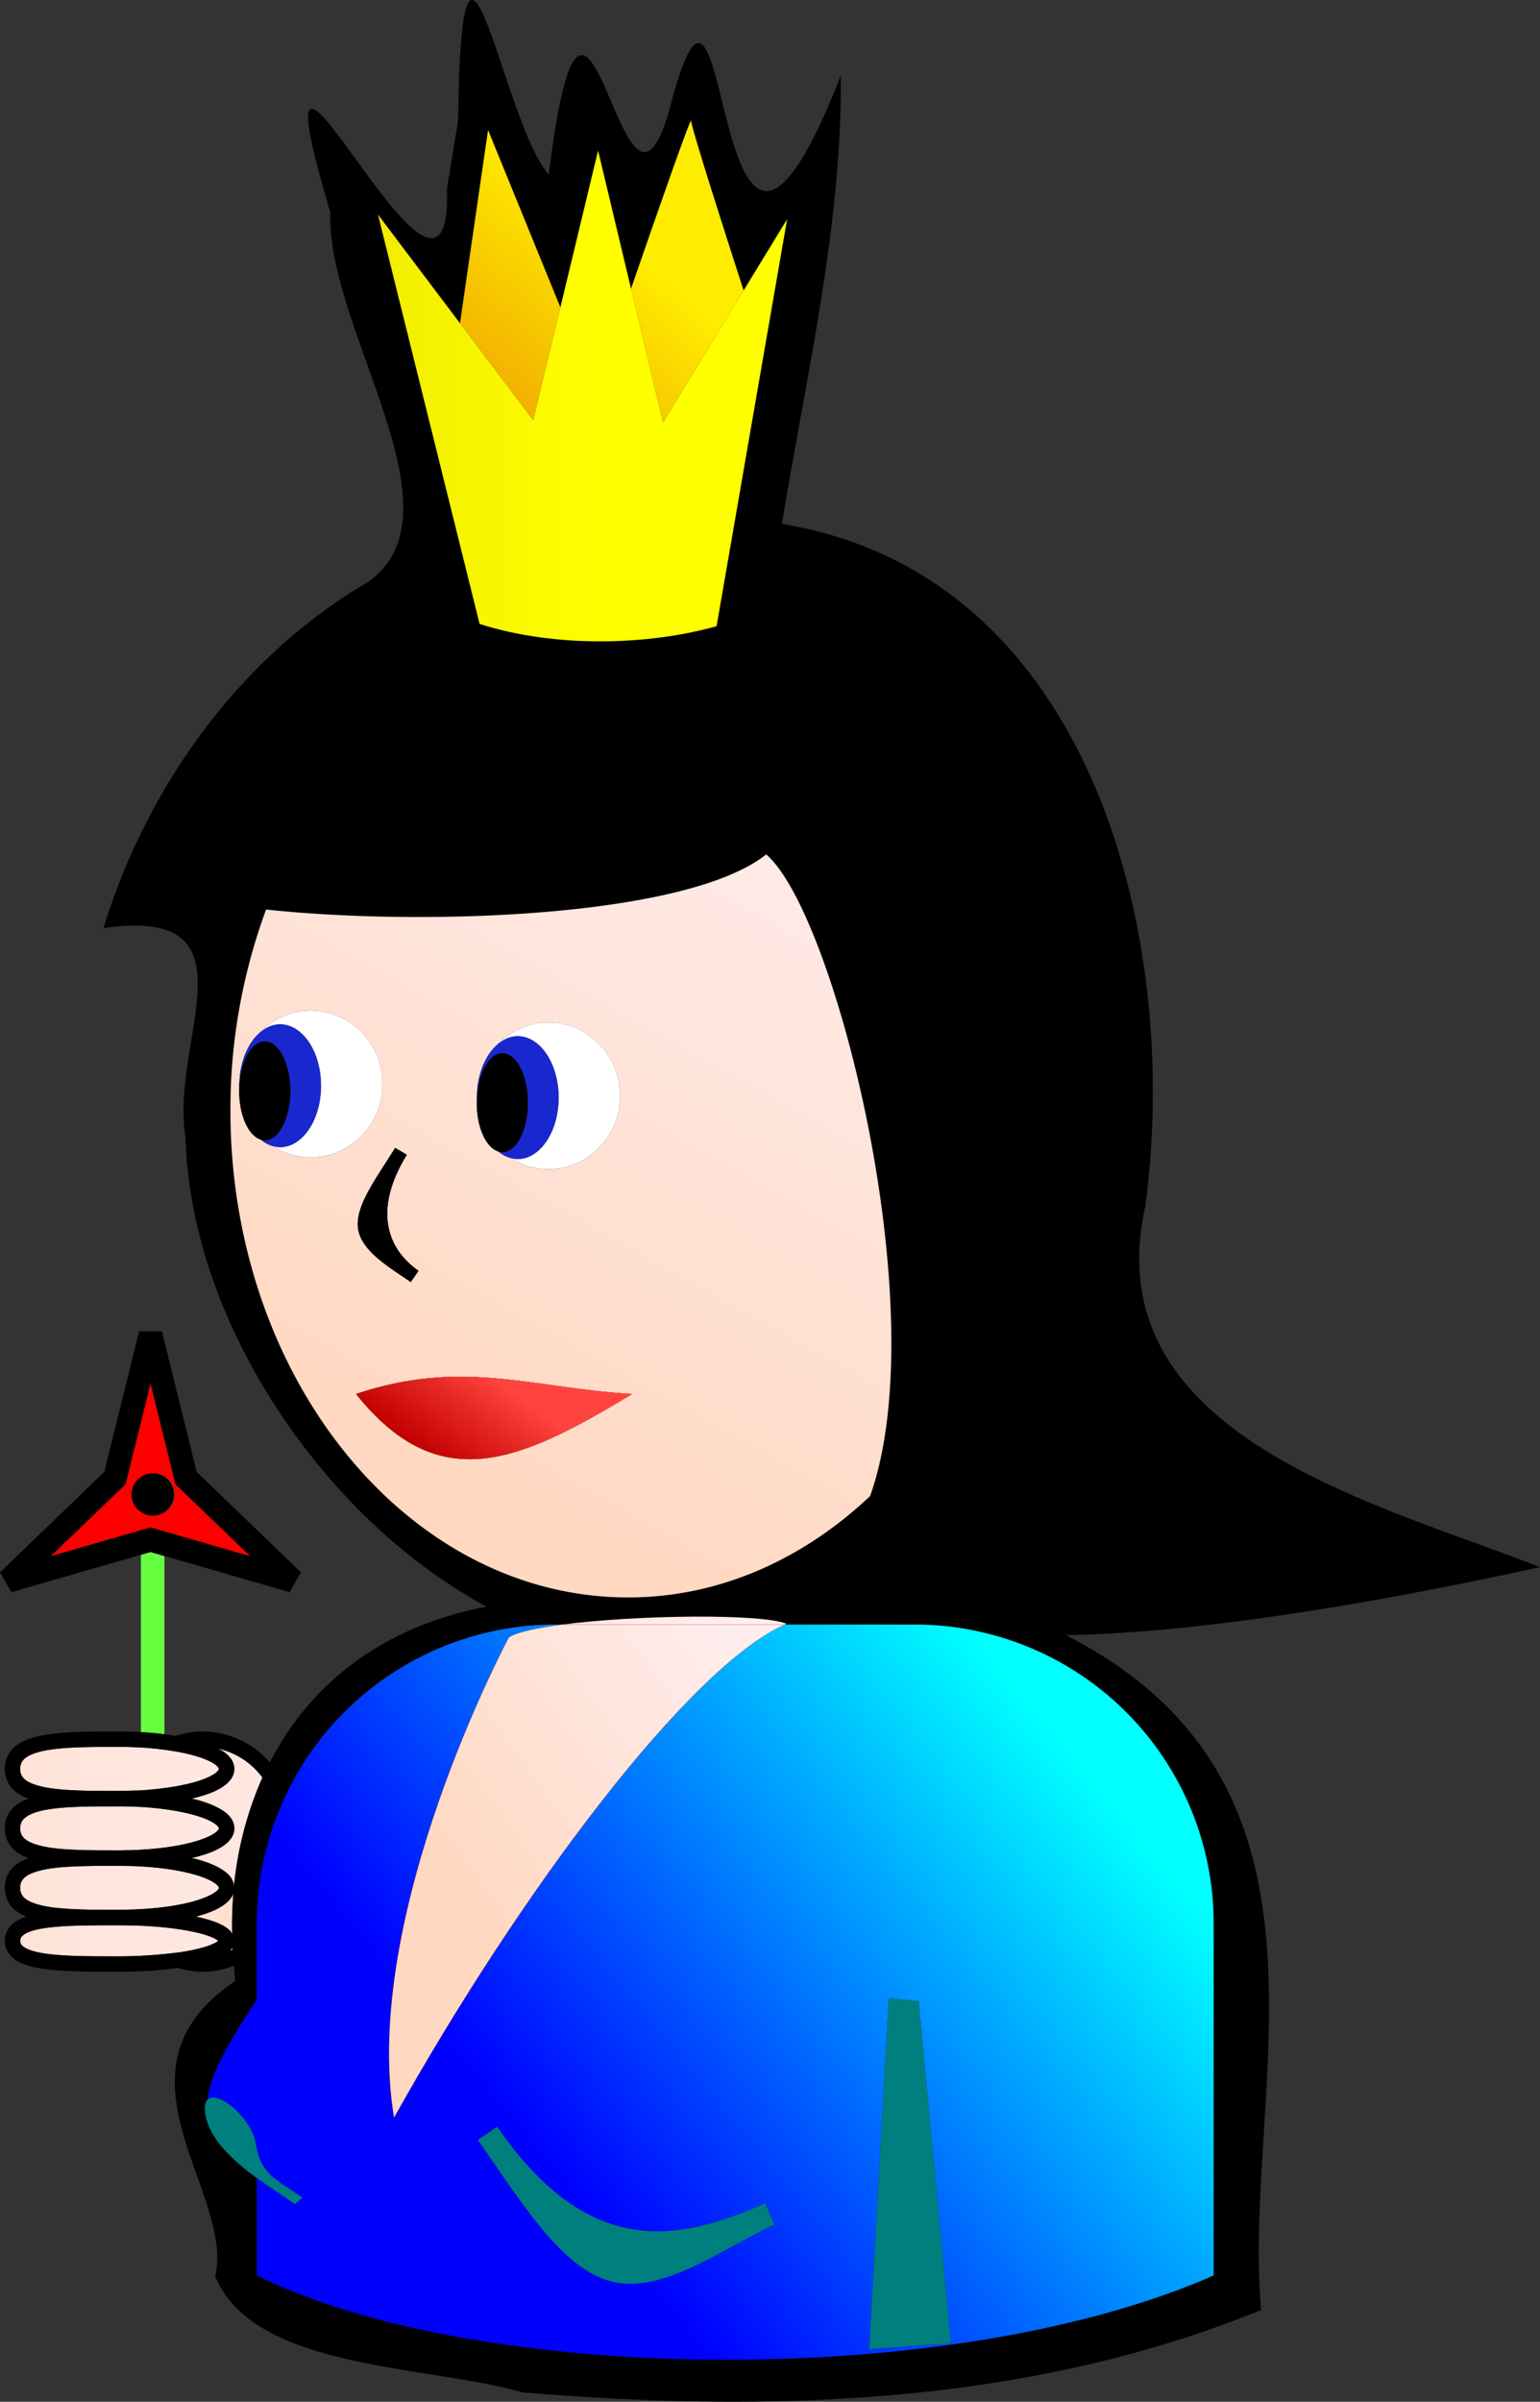 <svg xmlns="http://www.w3.org/2000/svg" overflow="visible" viewBox="0 0 65.391 101.947"><rect x="0" y="0" width="65.391" height="101.947" fill="#333333" stroke="none"/><switch><g><path fill="#66FF3F" d="M6.982 66.048l-.592-.171-.408.118v7.526c.35.019.682.051 1 .091v-7.564z"/><path fill="red" d="M6.252 64.876l.139-.04.139.04 4.102 1.184-3.077-2.96-.104-.1-.035-.14-1.025-4.146-1.026 4.146-.034.14-.104.1-3.077 2.96 4.102-1.184zm.23-2.338a.898.898 0 11-.001 1.795.898.898 0 01.001-1.795z"/><path d="M6.982 66.048l5.313 1.533.485-.841-4.429-4.262-1.476-5.967h-.97l-1.476 5.967L0 66.741l.485.841 5.497-1.586.408-.118.592.17zM5.331 63l.035-.14 1.025-4.146 1.025 4.146.035.14.104.1 3.077 2.96-4.102-1.184-.139-.04-.139.04L2.15 66.06l3.077-2.96.104-.1z"/><path fill="none" d="M3.881 61.333h.5"/><circle cy="63.435" cx="6.482" r=".897"/><linearGradient id="a" y2="452.36" gradientUnits="userSpaceOnUse" x2="-271.86" gradientTransform="rotate(180 -952.05 1629.7) scale(7.022)" y1="452.36" x1="-272.86"><stop offset="0" stop-color="#ffd8c1"/><stop offset="1" stop-color="#ffeded"/></linearGradient><path fill="url(#a)" d="M9.867 82.665a.731.731 0 01-.097.141c-.001.002-.004.003-.006.004.035-.014.07-.026.105-.042-.002-.035-.001-.069-.002-.103z"/><linearGradient id="b" y2="452.57" gradientUnits="userSpaceOnUse" x2="-271.86" gradientTransform="rotate(180 -952.05 1629.7) scale(7.022)" y1="452.57" x1="-272.86"><stop offset="0" stop-color="#ffd8c1"/><stop offset="1" stop-color="#ffeded"/></linearGradient><path fill="url(#b)" d="M9.795 80.581c-.164.217-.4.367-.693.504-.225.102-.49.191-.786.271l.045.008c.43.094.781.203 1.055.342.137.07.254.148.354.252.034.035.06.082.087.127-.009-.577.005-1.151.052-1.721a.803.803 0 01-.114.217z"/><path fill="#66FF3F" d="M6.377 74.206c-.129-.011-.261-.02-.395-.027v.354c.125-.117.256-.229.395-.327z"/><linearGradient id="c" y2="453.44" gradientUnits="userSpaceOnUse" x2="-271.86" gradientTransform="rotate(180 -952.05 1629.7) scale(7.022)" y1="453.44" x1="-272.86"><stop offset="0" stop-color="#ffd8c1"/><stop offset="1" stop-color="#ffeded"/></linearGradient><path fill="url(#c)" d="M6.982 75.896a9.353 9.353 0 001.223-.235c.391-.107.697-.236.881-.359a.702.702 0 00.182-.156l.029-.061-.029-.059c-.049-.072-.199-.191-.438-.297-.317-.146-.777-.275-1.325-.376a3.16 3.16 0 00-.522.248v1.295z"/><linearGradient id="d" y2="453.35" gradientUnits="userSpaceOnUse" x2="-271.86" gradientTransform="rotate(180 -952.05 1629.7) scale(7.022)" y1="453.35" x1="-272.86"><stop offset="0" stop-color="#ffd8c1"/><stop offset="1" stop-color="#ffeded"/></linearGradient><path fill="url(#d)" d="M5.707 76.002c.091-.003.187-.002.275-.008v-.478a3.218 3.218 0 00-.275.486z"/><path fill="#66FF3F" d="M5.982 75.516v.478c.354-.021.684-.056 1-.098v-1.295c-.394.233-.738.54-1 .915z"/><linearGradient id="e" y2="453.42" gradientUnits="userSpaceOnUse" x2="-271.86" gradientTransform="rotate(180 -952.05 1629.7) scale(7.022)" y1="453.42" x1="-272.86"><stop offset="0" stop-color="#ffd8c1"/><stop offset="1" stop-color="#ffeded"/></linearGradient><path fill="url(#e)" d="M5.982 75.516v.478c.354-.021.684-.056 1-.098v-1.295c-.394.233-.738.54-1 .915z"/><path d="M4.996 76.02h.082c.215 0 .422-.01.629-.018a3.17 3.17 0 01.275-.486 3.184 3.184 0 011-.915 3.16 3.16 0 01.522-.248 12.066 12.066 0 00-1.127-.147c-.14.099-.27.21-.395.326a3.83 3.83 0 00-.986 1.488z"/><linearGradient id="f" y2="453.09" gradientUnits="userSpaceOnUse" x2="-271.86" gradientTransform="rotate(180 -952.05 1629.7) scale(7.022)" y1="453.09" x1="-272.86"><stop offset="0" stop-color="#ffd8c1"/><stop offset="1" stop-color="#ffeded"/></linearGradient><path fill="url(#f)" d="M5.404 78.535c1.098-.023 2.089-.151 2.801-.351.391-.107.697-.236.881-.359a.702.702 0 00.182-.156l.029-.061-.029-.059c-.049-.072-.199-.191-.438-.297-.413-.191-1.065-.354-1.848-.457v1.389h-1v-1.482c-.167-.01-.336-.017-.509-.021a3.193 3.193 0 00-.069.653v1.201z"/><path fill="#66FF3F" d="M6.982 78.184v-1.389a13.794 13.794 0 00-1-.094v1.482h1z"/><linearGradient id="g" y2="453.11" gradientUnits="userSpaceOnUse" x2="-271.86" gradientTransform="rotate(180 -952.05 1629.7) scale(7.022)" y1="453.11" x1="-272.86"><stop offset="0" stop-color="#ffd8c1"/><stop offset="1" stop-color="#ffeded"/></linearGradient><path fill="url(#g)" d="M6.982 78.184v-1.389a13.794 13.794 0 00-1-.094v1.482h1z"/><path d="M4.75 78.542l.328.001c.112 0 .216-.007.326-.009v-1.2c0-.225.025-.442.069-.653-.131-.003-.261-.007-.396-.007l-.262.001a3.978 3.978 0 00-.065.659v1.208z"/><linearGradient id="h" y2="452.73" gradientUnits="userSpaceOnUse" x2="-271.86" gradientTransform="rotate(180 -952.05 1629.7) scale(7.022)" y1="452.73" x1="-272.86"><stop offset="0" stop-color="#ffd8c1"/><stop offset="1" stop-color="#ffeded"/></linearGradient><path fill="url(#h)" d="M5.642 81.051c1.001-.036 1.903-.159 2.563-.344.391-.107.697-.236.881-.359a.702.702 0 00.182-.156l.029-.061-.029-.059c-.049-.072-.2-.191-.438-.296-.667-.31-1.951-.545-3.426-.572v.654c.001.423.088.824.238 1.193z"/><path d="M4.963 81.067h.115c.193 0 .377-.009.564-.016a3.181 3.181 0 01-.238-1.193v-.654c-.108-.002-.216-.006-.326-.006l-.328.001v.659c0 .425.085.826.213 1.209z"/><linearGradient id="i" y2="452.42" gradientUnits="userSpaceOnUse" x2="-271.86" gradientTransform="rotate(180 -952.05 1629.7) scale(7.022)" y1="452.42" x1="-272.86"><stop offset="0" stop-color="#ffd8c1"/><stop offset="1" stop-color="#ffeded"/></linearGradient><path fill="url(#i)" d="M7.608 82.871a9.34 9.34 0 00.614-.11c.395-.086.707-.188.895-.285a.66.66 0 00.142-.091 1.056 1.056 0 00-.326-.177c-.56-.223-1.627-.401-2.894-.462.39.524.935.917 1.569 1.125z"/><path d="M6.387 82.995c.439-.029.855-.069 1.222-.124a3.18 3.18 0 01-1.569-1.125 16.637 16.637 0 00-.786-.022c.282.502.663.94 1.133 1.271z"/><linearGradient id="j" y2="77.136" gradientUnits="userSpaceOnUse" x2="13.715" y1="77.136" x1="2.109"><stop offset="0" stop-color="#ffd8c1"/><stop offset="1" stop-color="#ffeded"/></linearGradient><path fill="url(#j)" d="M9.26 74.225c.06.033.132.061.186.096.139.09.256.191.35.316a.754.754 0 01.156.447c0 .17-.064.326-.156.449-.164.217-.4.367-.693.504-.266.12-.6.22-.963.309.079.019.167.034.24.055.434.121.791.264 1.066.443.139.09.256.191.35.316a.754.754 0 01.156.447c0 .17-.064.326-.156.449-.164.217-.4.367-.693.504-.266.12-.6.22-.963.309.079.019.167.034.24.055.434.121.791.264 1.066.443.139.09.256.191.35.316a.771.771 0 01.141.364 14.995 14.995 0 011.206-4.598 3.194 3.194 0 00-1.883-1.224z"/><linearGradient id="k" y2="75.085" gradientUnits="userSpaceOnUse" x2="16.525" y1="75.085" x1="-16.079"><stop offset="0" stop-color="#ffd8c1"/><stop offset="1" stop-color="#ffeded"/></linearGradient><path fill="url(#k)" d="M2.566 75.954c.68.063 1.521.066 2.43.066h.082c.215 0 .422-.01.629-.018.091-.003.187-.002.275-.008.354-.021.684-.056 1-.098a9.353 9.353 0 001.223-.235c.391-.107.697-.236.881-.359a.702.702 0 00.182-.156l.029-.061-.029-.059c-.049-.072-.199-.191-.438-.297-.317-.146-.777-.275-1.325-.376a12.066 12.066 0 00-1.522-.174 14.739 14.739 0 00-.904-.027c-1.254-.002-2.383.002-3.154.152-.383.072-.672.184-.834.311a.536.536 0 00-.23.471.539.539 0 00.23.471c.241.193.772.336 1.475.397z"/><linearGradient id="l" y2="77.609" gradientUnits="userSpaceOnUse" x2="16.525" y1="77.609" x1="-16.079"><stop offset="0" stop-color="#ffd8c1"/><stop offset="1" stop-color="#ffeded"/></linearGradient><path fill="url(#l)" d="M2.566 78.477c.618.057 1.37.064 2.184.065l.328.001c.112 0 .216-.007.326-.009 1.098-.023 2.089-.151 2.801-.351.391-.107.697-.236.881-.359a.702.702 0 00.182-.156l.029-.061-.029-.059c-.049-.072-.199-.191-.438-.297-.413-.191-1.065-.354-1.848-.457a13.794 13.794 0 00-1.509-.115c-.131-.003-.261-.007-.396-.007l-.262.001c-1.146-.001-2.176.012-2.893.151-.383.072-.672.184-.834.311a.536.536 0 00-.23.471.539.539 0 00.23.471c.244.197.775.34 1.478.4z"/><linearGradient id="m" y2="80.132" gradientUnits="userSpaceOnUse" x2="16.525" y1="80.132" x1="-16.079"><stop offset="0" stop-color="#ffd8c1"/><stop offset="1" stop-color="#ffeded"/></linearGradient><path fill="url(#m)" d="M8.83 79.776c-.667-.31-1.951-.545-3.426-.572-.108-.002-.216-.006-.326-.006l-.328.001c-1.119 0-2.124.015-2.826.151-.383.072-.672.184-.834.311a.536.536 0 00-.23.471.539.539 0 00.23.471c.242.194.773.337 1.476.397.672.062 1.5.065 2.397.066h.115c.193 0 .377-.009.564-.016 1.001-.036 1.903-.159 2.563-.344.391-.107.697-.236.881-.359a.702.702 0 00.182-.156l.029-.061-.029-.059c-.049-.071-.2-.19-.438-.295z"/><linearGradient id="n" y2="82.381" gradientUnits="userSpaceOnUse" x2="16.456" y1="82.381" x1="-16.003"><stop offset="0" stop-color="#ffd8c1"/><stop offset="1" stop-color="#ffeded"/></linearGradient><path fill="url(#n)" d="M6.04 81.746a16.637 16.637 0 00-.786-.022l-.176-.002c-1.254 0-2.385.002-3.166.119-.391.057-.689.148-.854.25-.166.111-.191.166-.199.291.008.127.033.18.199.291.248.156.795.271 1.5.318.707.051 1.578.051 2.52.051a20.068 20.068 0 002.531-.171 9.34 9.34 0 00.614-.11c.395-.086.707-.188.895-.285a.66.66 0 00.142-.091 1.056 1.056 0 00-.326-.177c-.56-.223-1.627-.402-2.894-.462z"/><path d="M45.258 69.408c6.225-.115 14.098-1.57 20.133-2.887-6.864-2.709-18.926-5.578-16.76-15.308 1.535-11.465-2.272-26.823-15.428-28.974 1.028-6.322 2.549-12.59 2.5-19.031-5.678 14.511-4.547-8.82-7.219 1.218-2.054 7.803-3.522-10.376-5.182 2.978-1.972-2.184-3.701-14.039-3.851-2.276l-.473 2.876c.249 8.389-8.774-11.842-4.95 1.018-.178 4.945 5.745 12.646 1.644 15.655-5.489 3.202-9.415 8.682-11.281 14.719 6.724-.955 2.783 4.807 3.489 8.903.206 7.75 5.802 16.133 12.775 19.897-4.557.878-7.539 3.392-9.197 6.612a3.816 3.816 0 00-2.87-1.312c-.395 0-.769.077-1.127.188-.156-.025-.313-.051-.479-.071a15.636 15.636 0 00-1.904-.116c-.941 0-1.822-.002-2.572.066-.748.074-1.369.197-1.816.533a1.202 1.202 0 00-.484.988 1.2 1.2 0 00.484.988c.153.118.33.206.523.277a2.068 2.068 0 00-.523.27 1.202 1.202 0 00-.484.988 1.2 1.2 0 00.484.988c.153.118.33.206.523.277a2.068 2.068 0 00-.523.27 1.202 1.202 0 00-.484.988 1.2 1.2 0 00.484.988c.127.098.276.169.432.233a2.098 2.098 0 00-.402.177c-.293.168-.521.484-.514.852-.008.369.221.686.516.852.295.176.66.27 1.094.336.865.129 2.006.127 3.264.127a18.531 18.531 0 002.471-.16c.333.094.677.16 1.039.16.473 0 .921-.097 1.34-.254.02.216.031.432.058.647-5.694 3.824-.009 8.983-.851 12.525 1.62 3.988 8.94 3.763 13.068 4.938 10.521.871 21.44.545 31.344-3.5-.826-9.423 4.235-22.264-8.291-28.642zM16.051 9.11l3.481 4.614 1.191-8.206 3.071 7.529 1.601-6.655 1.399 5.864c1.158-3.354 2.555-7.354 2.555-7.126 0 .28 1.426 4.728 2.226 7.201l1.848-3.027-2.995 17.276c-2.875.809-6.829.938-10.063-.097L16.051 9.11zM9.784 47.131c0-3.042.551-5.921 1.515-8.522 6.699.715 17.864.336 21.236-2.34 2.933 2.514 7.189 19.449 4.41 27.236-2.849 2.688-6.406 4.303-10.278 4.303-9.319-.001-16.883-9.264-16.883-20.677zM1.059 82.672c-.166-.111-.191-.164-.199-.291.008-.125.033-.18.199-.291.164-.102.463-.193.854-.25.781-.117 1.912-.119 3.166-.119l.176.002c.269.002.53.01.786.022 1.267.061 2.334.239 2.894.462.181.067.279.136.326.177a.702.702 0 01-.142.091c-.188.098-.5.199-.895.285a9.46 9.46 0 01-.614.11 20.042 20.042 0 01-2.531.171c-.941 0-1.813 0-2.52-.051-.705-.046-1.252-.161-1.5-.318zm.865-8.369c.771-.15 1.9-.154 3.154-.152a15.553 15.553 0 011.299.054c.406.035.784.085 1.127.147.548.101 1.008.229 1.325.376.238.105.389.225.438.297l.029.059-.029.061a.667.667 0 01-.182.156c-.184.123-.49.252-.881.359a9.002 9.002 0 01-1.223.235c-.316.042-.646.077-1 .098-.087.007-.183.006-.274.009-.207.008-.414.018-.629.018h-.082c-.909 0-1.75-.004-2.43-.066-.703-.061-1.234-.203-1.477-.398a.536.536 0 01-.23-.471.539.539 0 01.23-.471c.163-.127.452-.239.835-.311zm7.933 7.781c-.027-.044-.054-.091-.087-.126a1.29 1.29 0 00-.354-.252c-.273-.139-.625-.248-1.055-.342l-.045-.008c.295-.08.561-.17.786-.271.293-.137.529-.287.693-.504a.788.788 0 00.114-.217 17.568 17.568 0 00-.052 1.72zm-7.933-5.257c.716-.14 1.746-.152 2.893-.151l.262-.001c.134 0 .265.004.396.007a13.859 13.859 0 011.509.115c.783.104 1.435.266 1.848.457.238.105.389.225.438.297l.029.059-.029.061a.667.667 0 01-.182.156c-.184.123-.49.252-.881.359-.712.199-1.703.327-2.801.351-.11.002-.214.009-.326.009l-.328-.001c-.813-.001-1.565-.009-2.184-.065-.703-.061-1.234-.203-1.477-.398a.536.536 0 01-.23-.471.539.539 0 01.23-.471c.161-.13.45-.241.833-.313zm0 2.523c.702-.137 1.707-.151 2.826-.151l.328-.001c.11 0 .218.004.326.006 1.475.027 2.758.263 3.426.572.238.105.389.224.438.297l.029.059-.029.061a.667.667 0 01-.182.156c-.184.123-.49.252-.881.359-.66.185-1.562.308-2.563.344-.187.007-.371.016-.564.016h-.115c-.896-.002-1.725-.006-2.397-.068-.703-.061-1.234-.203-1.477-.398a.536.536 0 01-.23-.471.539.539 0 01.23-.471c.163-.126.452-.238.835-.31zm7.846 3.455a.731.731 0 00.097-.141c.001.034 0 .068.002.103-.035.016-.07.028-.105.042l.006-.004zm.166-2.757a.777.777 0 00-.141-.364 1.314 1.314 0 00-.35-.316c-.275-.18-.633-.322-1.066-.443-.074-.021-.162-.036-.24-.055.363-.089.697-.188.963-.309.293-.137.529-.287.693-.504a.755.755 0 00.156-.449.754.754 0 00-.156-.447 1.314 1.314 0 00-.35-.316c-.275-.18-.633-.322-1.066-.443-.074-.021-.162-.036-.24-.055.363-.089.697-.188.963-.309.293-.137.529-.287.693-.504a.755.755 0 00.156-.449.754.754 0 00-.156-.447 1.314 1.314 0 00-.35-.316c-.054-.035-.125-.063-.186-.096.771.167 1.43.614 1.882 1.226a14.994 14.994 0 00-1.205 4.596zm41.597 16.535c-11.092 4.895-31.245 4.65-40.625 0v-4.125a11.83 11.83 0 01-.684-.538v-.001a7.425 7.425 0 01-.39-.356c-.559-.536-.995-1.131-1.108-1.806-.055-.322-.014-.521.086-.628.145-1.267 1.107-2.724 2.096-4.265v-3.188c0-7.049 5.67-12.719 12.719-12.719h.258c3.18-.414 8.429-.467 9.503-.037-.022.01-.048.027-.071.037h5.497c7.05 0 12.719 5.67 12.719 12.719v14.907z"/><path d="M36.945 63.504c2.779-7.787-1.478-24.722-4.41-27.236-3.372 2.676-14.537 3.055-21.236 2.34a24.513 24.513 0 00-1.515 8.522c0 11.414 7.563 20.676 16.883 20.676 3.872.001 7.429-1.614 10.278-4.302zM20.243 46.591c0-.015.003-.028.003-.043 0-.01-.003-.019-.003-.029 0-.053.013-.103.015-.155.008-.131.018-.259.038-.384.011-.063.024-.125.039-.188.132-.614.409-1.124.774-1.444a2.994 2.994 0 012.176-.943c1.679 0 3.042 1.395 3.042 3.114s-1.363 3.114-3.042 3.114c-.592 0-1.14-.181-1.608-.48a1.405 1.405 0 01-.517-.276c-.519-.158-.917-1.02-.917-2.068 0-.042.005-.081.006-.123 0-.032-.006-.062-.006-.095zm-2.968 2.426c-.741 1.204-.925 2.196-.79 2.996.135.799.592 1.437 1.287 1.93l-.331.478c-.79-.561-2.067-1.263-2.232-2.235-.164-.973.778-2.176 1.57-3.463l.496.294zm-7.12-2.713c0-.042.005-.081.006-.122-.001-.032-.006-.063-.006-.095 0-.015.002-.028.003-.043 0-.01-.003-.019-.003-.029 0-.053.013-.103.015-.156.008-.13.018-.259.038-.383.011-.064.024-.126.039-.189.133-.613.409-1.123.773-1.442a2.994 2.994 0 012.176-.945c1.679 0 3.042 1.396 3.042 3.115s-1.363 3.114-3.042 3.114c-.592 0-1.14-.181-1.608-.48a1.4 1.4 0 01-.517-.277c-.518-.158-.916-1.02-.916-2.068zm4.962 12.865c4.54-1.513 7.44-.252 11.728 0-4.792 2.901-8.197 4.414-11.728 0z"/><linearGradient id="o" y2="452.93" gradientUnits="userSpaceOnUse" x2="-271.86" gradientTransform="matrix(23.96 -26.256 -33.848 -18.586 21884 1314.8)" y1="452.93" x1="-272.86"><stop offset="0" stop-color="#ffd8c1"/><stop offset="1" stop-color="#ffeded"/></linearGradient><path fill="url(#o)" d="M36.945 63.504c2.779-7.787-1.478-24.722-4.41-27.236-3.372 2.676-14.537 3.055-21.236 2.34a24.513 24.513 0 00-1.515 8.522c0 11.414 7.563 20.676 16.883 20.676 3.872.001 7.429-1.614 10.278-4.302zM20.243 46.591c0-.015.003-.028.003-.043 0-.01-.003-.019-.003-.029 0-.053.013-.103.015-.155.008-.131.018-.259.038-.384.011-.063.024-.125.039-.188.132-.614.409-1.124.774-1.444a2.994 2.994 0 012.176-.943c1.679 0 3.042 1.395 3.042 3.114s-1.363 3.114-3.042 3.114c-.592 0-1.14-.181-1.608-.48a1.405 1.405 0 01-.517-.276c-.519-.158-.917-1.02-.917-2.068 0-.042.005-.081.006-.123 0-.032-.006-.062-.006-.095zm-2.968 2.426c-.741 1.204-.925 2.196-.79 2.996.135.799.592 1.437 1.287 1.93l-.331.478c-.79-.561-2.067-1.263-2.232-2.235-.164-.973.778-2.176 1.57-3.463l.496.294zm-7.12-2.713c0-.042.005-.081.006-.122-.001-.032-.006-.063-.006-.095 0-.015.002-.028.003-.043 0-.01-.003-.019-.003-.029 0-.053.013-.103.015-.156.008-.13.018-.259.038-.383.011-.064.024-.126.039-.189.133-.613.409-1.123.773-1.442a2.994 2.994 0 012.176-.945c1.679 0 3.042 1.396 3.042 3.115s-1.363 3.114-3.042 3.114c-.592 0-1.14-.181-1.608-.48a1.4 1.4 0 01-.517-.277c-.518-.158-.916-1.02-.916-2.068zm4.962 12.865c4.54-1.513 7.44-.252 11.728 0-4.792 2.901-8.197 4.414-11.728 0z"/><path d="M38.814 68.958h-5.497c-4.033 1.8-11.16 11.217-16.585 20.926-1.436-8.615 4.882-20.389 4.882-20.389.362-.217 1.2-.397 2.271-.537h-.258a12.688 12.688 0 00-12.719 12.719v3.188c-.989 1.541-1.952 2.998-2.096 4.265.412-.439 1.856.748 2.042 1.843.229 1.359.813 1.478 1.993 2.316l-.326.269c-.671-.477-1.55-1.013-2.296-1.637.218.187.448.365.684.538v4.125c9.38 4.65 29.533 4.895 40.625 0V81.677a12.689 12.689 0 00-12.72-12.719zM26.184 96.89c-2.146-.383-3.844-3.096-5.887-6.057l.813-.563c1.946 2.82 3.843 4.014 5.688 4.344 1.844.329 3.731-.216 5.688-1.094l.406.906c-2.035.913-4.562 2.847-6.708 2.464zm10.726 2.82l.83-14.886 1.264.123 1.371 14.513-3.465.25z"/><linearGradient id="p" y2="452.95" gradientUnits="userSpaceOnUse" x2="-271.86" gradientTransform="matrix(21.771 -18.101 -18.101 -21.771 14163 5014.6)" y1="452.95" x1="-272.86"><stop offset="0" stop-color="#00f"/><stop offset="1" stop-color="#0ff"/></linearGradient><path fill="url(#p)" d="M38.814 68.958h-5.497c-4.033 1.8-11.16 11.217-16.585 20.926-1.436-8.615 4.882-20.389 4.882-20.389.362-.217 1.2-.397 2.271-.537h-.258a12.688 12.688 0 00-12.719 12.719v3.188c-.989 1.541-1.952 2.998-2.096 4.265.412-.439 1.856.748 2.042 1.843.229 1.359.813 1.478 1.993 2.316l-.326.269c-.671-.477-1.55-1.013-2.296-1.637.218.187.448.365.684.538v4.125c9.38 4.65 29.533 4.895 40.625 0V81.677a12.689 12.689 0 00-12.72-12.719zM26.184 96.89c-2.146-.383-3.844-3.096-5.887-6.057l.813-.563c1.946 2.82 3.843 4.014 5.688 4.344 1.844.329 3.731-.216 5.688-1.094l.406.906c-2.035.913-4.562 2.847-6.708 2.464zm10.726 2.82l.83-14.886 1.264.123 1.371 14.513-3.465.25z"/><path d="M10.225 91.919c-.137-.114-.264-.236-.39-.356.123.122.254.24.39.356z"/><linearGradient id="q" y2="453.28" gradientUnits="userSpaceOnUse" x2="-271.86" gradientTransform="matrix(21.771 -18.101 -18.101 -21.771 14163 5014.6)" y1="453.28" x1="-272.86"><stop offset="0" stop-color="#c10000"/><stop offset="1" stop-color="#ff433e"/></linearGradient><path fill="url(#q)" d="M10.225 91.919c-.137-.114-.264-.236-.39-.356.123.122.254.24.39.356z"/><path fill="#FFF" d="M20.296 45.98c.01-.064.025-.125.039-.188a3.913 3.913 0 00-.039.188zM20.243 46.519c0 .01.003.02.003.029 0-.063.009-.123.012-.185-.002.053-.015.103-.015.156zM23.72 46.591c0 1.439-.779 2.607-1.738 2.607-.104 0-.205-.02-.304-.046.468.3 1.016.48 1.608.48 1.679 0 3.042-1.395 3.042-3.114s-1.363-3.114-3.042-3.114c-.854 0-1.623.363-2.176.943.257-.226.553-.364.872-.364.959.001 1.738 1.169 1.738 2.608z"/><path fill="#1828CE" d="M21.33 44.708c.6 0 1.086.941 1.086 2.1 0 1.16-.487 2.101-1.086 2.101a.582.582 0 01-.169-.033c.16.129.332.227.517.276.099.026.2.046.304.046.959 0 1.738-1.168 1.738-2.607s-.779-2.607-1.738-2.607c-.319 0-.615.139-.872.364-.365.32-.642.83-.774 1.444-.014.063-.029.124-.039.188-.02.125-.03.253-.038.384-.003.062-.012.122-.012.185 0 .015-.003.028-.003.043 0 .033.006.063.006.095.033-1.102.501-1.979 1.08-1.979z"/><path d="M21.161 48.876a.582.582 0 00.169.033c.6 0 1.086-.941 1.086-2.101 0-1.159-.487-2.1-1.086-2.1-.578 0-1.046.876-1.08 1.978-.001.042-.006.081-.006.123-.001 1.047.398 1.909.917 2.067zM31.575 12.332c-.799-2.473-2.226-6.921-2.226-7.201 0-.228-1.397 3.772-2.555 7.126l1.356 5.685 3.425-5.61z"/><linearGradient id="r" y2="452.84" gradientUnits="userSpaceOnUse" x2="-271.85" gradientTransform="matrix(7.902 -5.92 -7.304 -6.405 5484.1 1302.9)" y1="452.84" x1="-272.85"><stop offset="0" stop-color="#f0a700"/><stop offset="1" stop-color="#ffed00"/></linearGradient><path fill="url(#r)" d="M31.575 12.332c-.799-2.473-2.226-6.921-2.226-7.201 0-.228-1.397 3.772-2.555 7.126l1.356 5.685 3.425-5.61z"/><path d="M23.795 13.048l-3.071-7.529-1.192 8.206 3.109 4.12z"/><linearGradient id="s" y2="453.28" gradientUnits="userSpaceOnUse" x2="-271.85" gradientTransform="matrix(7.902 -5.92 -7.304 -6.405 5484.1 1302.9)" y1="453.28" x1="-272.85"><stop offset="0" stop-color="#f0a700"/><stop offset="1" stop-color="#ffed00"/></linearGradient><path fill="url(#s)" d="M23.795 13.048l-3.071-7.529-1.192 8.206 3.109 4.12z"/><path d="M26.795 12.257l-1.399-5.864-1.601 6.655 1.481 3.632s.7-2.05 1.519-4.423z"/><path d="M20.364 26.483c3.235 1.035 7.188.906 10.063.097l2.995-17.275-1.848 3.027.53 1.631-2.156 6.793h-9.225l-1.198-6.988.006-.044-3.48-4.614 4.313 17.373z"/><path d="M20.724 20.756h9.225l2.156-6.793-.53-1.631-3.424 5.61-1.356-5.685c-.819 2.373-1.519 4.423-1.519 4.423l-1.481-3.632-1.154 4.797-3.108-4.121-.006.044 1.197 6.988z"/><linearGradient id="t" y2="452.62" gradientUnits="userSpaceOnUse" x2="-271.85" gradientTransform="matrix(7.902 -5.92 -7.304 -6.405 5484.1 1302.9)" y1="452.62" x1="-272.85"><stop offset="0" stop-color="#f0a700"/><stop offset="1" stop-color="#ffed00"/></linearGradient><path fill="url(#t)" d="M20.724 20.756h9.225l2.156-6.793-.53-1.631-3.424 5.61-1.356-5.685c-.819 2.373-1.519 4.423-1.519 4.423l-1.481-3.632-1.154 4.797-3.108-4.121-.006.044 1.197 6.988z"/><linearGradient id="u" y2="16.808" gradientUnits="userSpaceOnUse" x2="25.293" y1="16.808" x1="15"><stop offset="0" stop-color="#f0eb00"/><stop offset="1" stop-color="#ff0"/></linearGradient><path fill="url(#u)" d="M31.575 12.332l-3.424 5.61-1.356-5.685-1.399-5.864-1.601 6.655-1.154 4.797-3.108-4.121-3.482-4.614 4.313 17.373c3.235 1.035 7.188.906 10.063.097l2.995-17.275-1.847 3.027z"/><path fill="#FFF" d="M10.155 46.015c0 .01.003.019.003.029 0-.063.009-.123.012-.185-.003.053-.015.102-.015.156zM13.631 46.087c0 1.439-.779 2.607-1.738 2.607-.104 0-.205-.02-.304-.046.468.3 1.016.48 1.608.48 1.679 0 3.042-1.395 3.042-3.114S14.876 42.9 13.197 42.9c-.854 0-1.624.364-2.176.945.257-.226.553-.365.873-.365.959-.001 1.737 1.168 1.737 2.607zM10.208 45.476c.01-.064.025-.126.039-.189a3.014 3.014 0 00-.039.189z"/><path fill="#1828CE" d="M11.893 48.694c.959 0 1.738-1.168 1.738-2.607s-.779-2.607-1.738-2.607c-.32 0-.615.139-.873.365-.365.32-.641.83-.773 1.442-.014.063-.029.125-.039.189a3.91 3.91 0 00-.038.383c-.003.062-.012.122-.012.185 0 .015-.003.028-.003.043 0 .033.005.063.006.095.034-1.102.502-1.979 1.08-1.979.6 0 1.086.941 1.086 2.101s-.487 2.101-1.086 2.101a.582.582 0 01-.169-.033c.16.13.332.228.517.277.099.026.2.045.304.045z"/><path d="M12.328 46.304c0-1.159-.487-2.101-1.086-2.101-.578 0-1.046.877-1.08 1.979-.001.041-.006.08-.006.122 0 1.048.398 1.91.917 2.067a.582.582 0 00.169.033c.599.001 1.086-.94 1.086-2.1zM15.117 59.169c3.531 4.414 6.936 2.9 11.728 0-4.288-.252-7.188-1.513-11.728 0z"/><linearGradient id="v" y2="452.84" gradientUnits="userSpaceOnUse" x2="-271.86" gradientTransform="matrix(23.96 -26.256 -33.848 -18.586 21884 1314.8)" y1="452.84" x1="-272.86"><stop offset="0" stop-color="#ffd8c1"/><stop offset="1" stop-color="#ffeded"/></linearGradient><path fill="url(#v)" d="M15.117 59.169c3.531 4.414 6.936 2.9 11.728 0-4.288-.252-7.188-1.513-11.728 0z"/><linearGradient id="w" y2="452.98" gradientUnits="userSpaceOnUse" x2="-271.89" gradientTransform="scale(4.354 -4.354) rotate(53.579 328.432 493.845)" y1="452.98" x1="-272.89"><stop offset="0" stop-color="#c10000"/><stop offset="1" stop-color="#ff433e"/></linearGradient><path fill="url(#w)" d="M15.117 59.169c3.531 4.414 6.936 2.9 11.728 0-4.288-.252-7.188-1.513-11.728 0z"/><path fill="#007F7F" d="M37.74 84.825l-.83 14.885 3.465-.25-1.371-14.512zM26.797 94.615c-1.844-.33-3.741-1.523-5.688-4.344l-.813.563c2.043 2.961 3.741 5.674 5.887 6.057s4.673-1.551 6.707-2.463l-.406-.906c-1.956.877-3.843 1.422-5.687 1.093z"/><path d="M15.208 52.186c.165.972 1.442 1.674 2.232 2.235l.331-.478c-.695-.493-1.152-1.13-1.287-1.93s.049-1.792.79-2.996l-.496-.294c-.791 1.287-1.734 2.49-1.57 3.463zM33.389 68.921c-1.074-.43-6.323-.377-9.503.037h9.432c.022-.009.048-.027.071-.037z"/><linearGradient id="x" y2="453.14" gradientUnits="userSpaceOnUse" x2="-271.85" gradientTransform="matrix(12.673 -9.19 -9.19 -12.673 7639.4 3312.5)" y1="453.14" x1="-272.85"><stop offset="0" stop-color="#ffd8c1"/><stop offset="1" stop-color="#ffeded"/></linearGradient><path fill="url(#x)" d="M33.389 68.921c-1.074-.43-6.323-.377-9.503.037h9.432c.022-.009.048-.027.071-.037z"/><path d="M16.732 89.884c5.425-9.709 12.552-19.126 16.585-20.926h-9.432c-1.072.14-1.91.32-2.271.537 0 .001-6.318 11.774-4.882 20.389z"/><linearGradient id="y" y2="453.4" gradientUnits="userSpaceOnUse" x2="-271.86" gradientTransform="matrix(21.771 -18.101 -18.101 -21.771 14163 5014.6)" y1="453.4" x1="-272.86"><stop offset="0" stop-color="#c10000"/><stop offset="1" stop-color="#ff433e"/></linearGradient><path fill="url(#y)" d="M16.732 89.884c5.425-9.709 12.552-19.126 16.585-20.926h-9.432c-1.072.14-1.91.32-2.271.537 0 .001-6.318 11.774-4.882 20.389z"/><linearGradient id="z" y2="452.94" gradientUnits="userSpaceOnUse" x2="-271.85" gradientTransform="matrix(12.673 -9.19 -9.19 -12.673 7639.4 3312.5)" y1="452.94" x1="-272.85"><stop offset="0" stop-color="#ffd8c1"/><stop offset="1" stop-color="#ffeded"/></linearGradient><path fill="url(#z)" d="M16.732 89.884c5.425-9.709 12.552-19.126 16.585-20.926h-9.432c-1.072.14-1.91.32-2.271.537 0 .001-6.318 11.774-4.882 20.389z"/><path fill="#007F7F" d="M12.847 93.289c-1.181-.839-1.764-.957-1.993-2.316-.185-1.095-1.63-2.282-2.042-1.843-.1.106-.141.306-.086.628.114.675.549 1.27 1.108 1.806.126.12.252.242.39.356v.001c.746.624 1.625 1.16 2.296 1.637l.327-.269z"/></g></switch></svg>